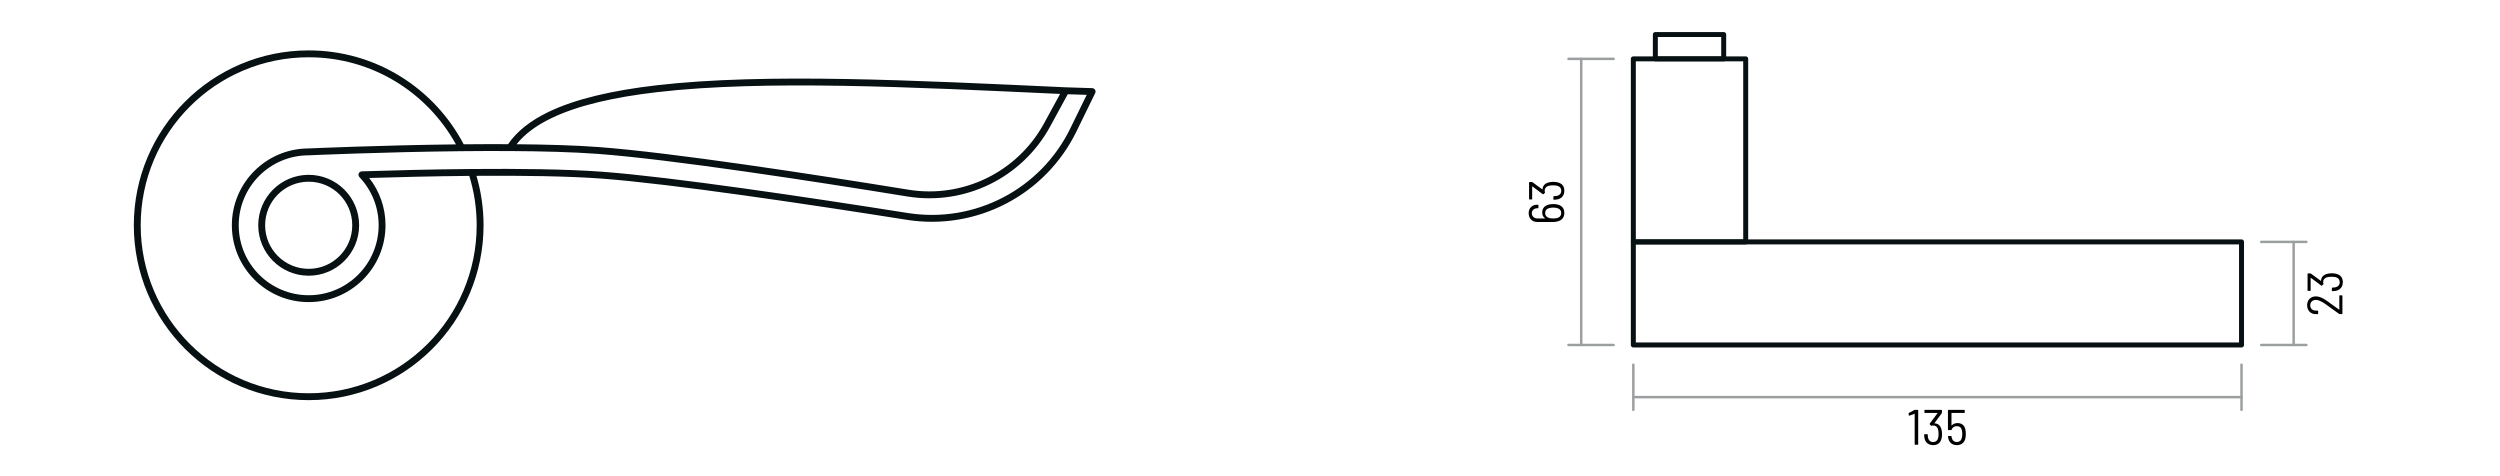 <svg xmlns="http://www.w3.org/2000/svg" xmlns:xlink="http://www.w3.org/1999/xlink" xmlns:serif="http://www.serif.com/" width="100%" height="100%" viewBox="0 0 1004 191" xml:space="preserve" style="fill-rule:evenodd;clip-rule:evenodd;stroke-linecap:round;stroke-linejoin:round;stroke-miterlimit:1.5;"><rect id="Artboard1" x="0" y="0.008" width="1003.92" height="189.84" style="fill:none;"></rect><path d="M191.344,70.614c1.855,6.297 2.851,12.96 2.851,19.854c0,38.76 -31.467,70.227 -70.227,70.227c-38.759,0 -70.226,-31.467 -70.226,-70.227c-0,-38.759 31.467,-70.227 70.226,-70.227c27.029,0 50.511,15.302 62.25,37.708c5.934,-0.057 11.937,-0.079 17.831,-0.05c3.535,-5.199 9.027,-9.474 16.196,-12.933c10.911,-5.264 25.758,-8.659 43.382,-10.708c43.663,-5.075 104.497,-1.931 164.415,0.807l0.01,0.001l10.588,0.331c0.477,0.014 0.901,0.272 1.139,0.666c0.136,0.226 0.205,0.487 0.197,0.756c-0.006,0.197 -0.054,0.388 -0.139,0.563c-0,-0 -3.249,6.65 -7.54,15.433c-12.463,25.512 -40.121,39.898 -68.165,35.456c-39.552,-6.25 -94.479,-14.463 -122.427,-16.54c-13.726,-1.02 -32.199,-1.248 -50.361,-1.117Zm-8.242,-12.632c-11.485,-20.845 -33.671,-34.981 -59.134,-34.981c-37.236,0 -67.466,30.231 -67.466,67.467c-0,37.236 30.23,67.467 67.466,67.467c37.236,0 67.467,-30.231 67.467,-67.467c0,-6.9 -1.037,-13.559 -2.966,-19.83c-14.667,0.135 -28.955,0.492 -40.186,0.841c4.098,5.237 6.541,11.83 6.541,18.989c0,17.03 -13.826,30.856 -30.856,30.856c-17.029,-0 -30.855,-13.826 -30.855,-30.856c-0,-17.019 13.809,-30.838 30.824,-30.855c1.051,-0.047 28.798,-1.274 59.165,-1.631Zm21.617,2.678c-6.356,-0.036 -12.85,-0.012 -19.255,0.053c-0.046,0.003 -0.091,0.004 -0.136,0.002c-31.604,0.325 -61.03,1.644 -61.296,1.656c-0.001,0 -0.001,0 -0.002,0c-0.02,0.001 -0.041,0.002 -0.062,0.002c-15.506,-0 -28.095,12.589 -28.095,28.095c-0,15.507 12.589,28.096 28.095,28.096c15.507,0 28.096,-12.589 28.096,-28.096c0,-7.485 -2.933,-14.29 -7.712,-19.327c-0.233,-0.246 -0.367,-0.567 -0.378,-0.905c-0.013,-0.395 0.143,-0.774 0.43,-1.046c0.246,-0.233 0.566,-0.367 0.905,-0.378c11.875,-0.385 27.82,-0.804 44.157,-0.943c18.834,-0.161 38.188,0.05 52.443,1.109c28.001,2.081 83.029,10.305 122.654,16.567l0.001,-0c26.846,4.253 53.323,-9.519 65.253,-33.942c2.909,-5.954 5.339,-10.928 6.603,-13.515l-7.616,-0.238c-1.001,1.836 -3.75,6.875 -7.089,12.997c-11.223,20.574 -34.21,31.823 -57.341,28.059c-37.861,-6.147 -94.812,-14.917 -124.325,-17.111c-9.9,-0.736 -22.268,-1.06 -35.208,-1.135c-0.04,0.001 -0.081,0.001 -0.122,-0Zm221.011,-22.938c-59.047,-2.707 -118.77,-5.722 -161.784,-0.722c-17.263,2.006 -31.815,5.296 -42.502,10.452c-5.959,2.874 -10.7,6.321 -13.989,10.47c12.061,0.101 23.512,0.431 32.798,1.121c29.57,2.198 86.63,10.98 124.563,17.139l0,-0c21.976,3.576 43.814,-7.111 54.476,-26.656c2.775,-5.089 5.143,-9.429 6.438,-11.804Zm-301.762,32.489c11.181,-0 20.258,9.077 20.258,20.257c0,11.181 -9.077,20.258 -20.258,20.258c-11.18,-0 -20.257,-9.077 -20.257,-20.258c-0,-11.18 9.077,-20.257 20.257,-20.257Zm0,2.76c-9.657,-0 -17.497,7.84 -17.497,17.497c-0,9.658 7.84,17.498 17.497,17.498c9.658,0 17.498,-7.84 17.498,-17.498c0,-9.657 -7.84,-17.497 -17.498,-17.497Z" style="fill:#071012;"></path><g><g><g><rect x="655.946" y="23.641" width="45.128" height="73.507" style="fill:none;stroke:#071012;stroke-width:2px;"></rect><rect x="664.786" y="13.871" width="27.449" height="9.77" style="fill:none;stroke:#071012;stroke-width:2px;"></rect><rect x="655.946" y="97.148" width="244.249" height="41.394" style="fill:none;stroke:#071012;stroke-width:2px;"></rect></g><g opacity="0.4"><path d="M655.946,146.463l0,18.144" style="fill:none;stroke:#071012;stroke-width:1px;"></path><path d="M900.195,146.463l0,18.144" style="fill:none;stroke:#071012;stroke-width:1px;"></path><path d="M655.946,159.49l244.249,-0" style="fill:none;stroke:#071012;stroke-width:1px;"></path><path d="M648.037,23.641l-18.144,-0" style="fill:none;stroke:#071012;stroke-width:1px;"></path><path d="M648.037,138.543l-18.144,-0" style="fill:none;stroke:#071012;stroke-width:1px;"></path><path d="M635.011,23.641l-0,114.902" style="fill:none;stroke:#071012;stroke-width:1px;"></path><path d="M908.104,97.148l18.144,0" style="fill:none;stroke:#071012;stroke-width:1px;"></path><path d="M908.104,138.543l18.144,-0" style="fill:none;stroke:#071012;stroke-width:1px;"></path><path d="M921.131,97.148l-0,41.395" style="fill:none;stroke:#071012;stroke-width:1px;"></path></g></g><path d="M939.373,124.345c0.067,0.04 0.1,0.027 0.1,-0.04l0,-5.5c0,-0.133 0.067,-0.2 0.2,-0.2l0.84,0c0.134,0 0.2,0.067 0.2,0.2l0,7.12c0,0.134 -0.066,0.2 -0.2,0.2l-0.88,0c-0.08,0 -0.166,-0.026 -0.26,-0.08c-1.626,-1.2 -3.493,-2.54 -5.6,-4.02c-1.533,-1.053 -2.76,-1.58 -3.68,-1.58c-0.693,0 -1.25,0.2 -1.67,0.6c-0.42,0.4 -0.63,0.927 -0.63,1.58c0,0.64 0.21,1.154 0.63,1.54c0.42,0.387 0.977,0.574 1.67,0.56l0.68,0c0.134,0 0.2,0.067 0.2,0.2l0,1.04c0,0.134 -0.066,0.2 -0.2,0.2l-0.8,0c-1.026,-0.026 -1.853,-0.37 -2.48,-1.03c-0.626,-0.66 -0.94,-1.51 -0.94,-2.55c0,-1.066 0.327,-1.926 0.98,-2.58c0.654,-0.653 1.507,-0.98 2.56,-0.98c1.174,0 2.56,0.547 4.16,1.64c0.987,0.68 2.48,1.754 4.48,3.22l0.64,0.46Z" style="fill-rule:nonzero;"></path><path d="M934.073,110.125c0.694,-0.253 1.487,-0.38 2.38,-0.38c0.8,0 1.494,0.1 2.08,0.3c1.56,0.494 2.34,1.587 2.34,3.28c0,0.907 -0.243,1.667 -0.73,2.28c-0.486,0.614 -1.156,1.007 -2.01,1.18c-0.426,0.094 -0.913,0.14 -1.46,0.14c-0.133,0 -0.2,-0.066 -0.2,-0.2l0,-1.02c0,-0.133 0.067,-0.2 0.2,-0.2c0.574,-0.026 0.96,-0.06 1.16,-0.1c0.56,-0.12 1,-0.36 1.32,-0.72c0.32,-0.36 0.48,-0.813 0.48,-1.36c0,-1.026 -0.52,-1.693 -1.56,-2c-0.48,-0.12 -1.053,-0.18 -1.72,-0.18c-0.8,0 -1.46,0.087 -1.98,0.26c-0.933,0.347 -1.4,0.987 -1.4,1.92c0,0.214 0.04,0.4 0.12,0.56c0.027,0.08 0.04,0.127 0.04,0.14c0,0.054 -0.026,0.1 -0.08,0.14l-0.54,0.52c-0.093,0.067 -0.186,0.074 -0.28,0.02l-4.18,-3.12c-0.026,-0.026 -0.05,-0.033 -0.07,-0.02c-0.02,0.014 -0.03,0.034 -0.03,0.06l0,5c0,0.134 -0.066,0.2 -0.2,0.2l-0.84,0c-0.133,0 -0.2,-0.066 -0.2,-0.2l0,-6.62c0,-0.133 0.067,-0.2 0.2,-0.2l0.9,0c0.107,0 0.194,0.027 0.26,0.08l3.96,2.9c0.014,0.014 0.034,0.014 0.06,0c0.027,-0.013 0.04,-0.033 0.04,-0.06c0.027,-0.626 0.207,-1.16 0.54,-1.6c0.334,-0.44 0.8,-0.773 1.4,-1Z" style="fill-rule:nonzero;"></path><path d="M621.755,82.232c0.52,-0.187 1.2,-0.28 2.04,-0.28c0.72,-0 1.3,0.066 1.74,0.2c0.867,0.2 1.533,0.586 2,1.16c0.467,0.573 0.7,1.313 0.7,2.22c0,0.853 -0.217,1.563 -0.65,2.13c-0.433,0.566 -1.043,0.963 -1.83,1.19c-0.587,0.2 -1.233,0.3 -1.94,0.3l-6.4,-0c-1.067,-0 -1.917,-0.33 -2.55,-0.99c-0.633,-0.66 -0.95,-1.517 -0.95,-2.57c0,-1 0.313,-1.814 0.94,-2.44c0.627,-0.627 1.453,-0.94 2.48,-0.94l0.3,-0c0.133,-0 0.2,0.066 0.2,0.2l0,1.02c0,0.133 -0.067,0.2 -0.2,0.2l-0.22,-0c-0.667,-0 -1.207,0.186 -1.62,0.56c-0.413,0.373 -0.62,0.846 -0.62,1.42c0,0.613 0.21,1.12 0.63,1.52c0.42,0.4 0.983,0.6 1.69,0.6l2.94,-0c0.04,-0 0.063,-0.01 0.07,-0.03c0.007,-0.02 -0.003,-0.044 -0.03,-0.07c-0.747,-0.494 -1.12,-1.247 -1.12,-2.26c0,-0.814 0.207,-1.484 0.62,-2.01c0.413,-0.527 1.007,-0.904 1.78,-1.13Zm3.42,1.28c-0.44,-0.094 -0.913,-0.14 -1.42,-0.14c-0.64,-0 -1.18,0.066 -1.62,0.2c-0.507,0.133 -0.9,0.37 -1.18,0.71c-0.28,0.34 -0.42,0.77 -0.42,1.29c0,0.506 0.147,0.93 0.44,1.27c0.293,0.34 0.693,0.576 1.2,0.71c0.44,0.12 0.973,0.18 1.6,0.18c0.48,-0 0.967,-0.047 1.46,-0.14c0.547,-0.12 0.973,-0.357 1.28,-0.71c0.307,-0.354 0.46,-0.797 0.46,-1.33c0,-0.52 -0.153,-0.957 -0.46,-1.31c-0.307,-0.354 -0.753,-0.597 -1.34,-0.73Z" style="fill-rule:nonzero;"></path><path d="M621.435,73.412c0.693,-0.254 1.487,-0.38 2.38,-0.38c0.8,-0 1.493,0.1 2.08,0.3c1.56,0.493 2.34,1.586 2.34,3.28c0,0.906 -0.243,1.666 -0.73,2.28c-0.487,0.613 -1.157,1.006 -2.01,1.18c-0.427,0.093 -0.913,0.14 -1.46,0.14c-0.133,-0 -0.2,-0.067 -0.2,-0.2l0,-1.02c0,-0.134 0.067,-0.2 0.2,-0.2c0.573,-0.027 0.96,-0.06 1.16,-0.1c0.56,-0.12 1,-0.36 1.32,-0.72c0.32,-0.36 0.48,-0.814 0.48,-1.36c0,-1.027 -0.52,-1.694 -1.56,-2c-0.48,-0.12 -1.053,-0.18 -1.72,-0.18c-0.8,-0 -1.46,0.086 -1.98,0.26c-0.933,0.346 -1.4,0.986 -1.4,1.92c0,0.213 0.04,0.4 0.12,0.56c0.027,0.08 0.04,0.126 0.04,0.14c0,0.053 -0.027,0.1 -0.08,0.14l-0.54,0.52c-0.093,0.066 -0.187,0.073 -0.28,0.02l-4.18,-3.12c-0.027,-0.027 -0.05,-0.034 -0.07,-0.02c-0.02,0.013 -0.03,0.033 -0.03,0.06l0,5c0,0.133 -0.067,0.2 -0.2,0.2l-0.84,-0c-0.133,-0 -0.2,-0.067 -0.2,-0.2l0,-6.62c0,-0.134 0.067,-0.2 0.2,-0.2l0.9,-0c0.107,-0 0.193,0.026 0.26,0.08l3.96,2.9c0.013,0.013 0.033,0.013 0.06,-0c0.027,-0.014 0.04,-0.034 0.04,-0.06c0.027,-0.627 0.207,-1.16 0.54,-1.6c0.333,-0.44 0.8,-0.774 1.4,-1Z" style="fill-rule:nonzero;"></path><path d="M768.811,164.667c0.08,-0.04 0.166,-0.06 0.26,-0.06l1.08,0c0.133,0 0.2,0.067 0.2,0.2l-0,13.6c-0,0.134 -0.067,0.2 -0.2,0.2l-1.02,0c-0.134,0 -0.2,-0.066 -0.2,-0.2l-0,-12.16c-0,-0.026 -0.01,-0.046 -0.03,-0.06c-0.02,-0.013 -0.044,-0.013 -0.07,0l-2,0.74c-0.027,0.014 -0.06,0.02 -0.1,0.02c-0.067,0 -0.114,-0.053 -0.14,-0.16l-0.1,-0.74l-0,-0.04c-0,-0.066 0.046,-0.133 0.14,-0.2l2.18,-1.14Z" style="fill-rule:nonzero;"></path><path d="M779.551,171.967c0.253,0.694 0.38,1.487 0.38,2.38c-0,0.8 -0.1,1.494 -0.3,2.08c-0.494,1.56 -1.587,2.34 -3.28,2.34c-0.907,0 -1.667,-0.243 -2.28,-0.73c-0.614,-0.486 -1.007,-1.156 -1.18,-2.01c-0.094,-0.426 -0.14,-0.913 -0.14,-1.46c-0,-0.133 0.066,-0.2 0.2,-0.2l1.02,0c0.133,0 0.2,0.067 0.2,0.2c0.026,0.574 0.06,0.96 0.1,1.16c0.12,0.56 0.36,1 0.72,1.32c0.36,0.32 0.813,0.48 1.36,0.48c1.026,0 1.693,-0.52 2,-1.56c0.12,-0.48 0.18,-1.053 0.18,-1.72c-0,-0.8 -0.087,-1.46 -0.26,-1.98c-0.347,-0.933 -0.987,-1.4 -1.92,-1.4c-0.214,0 -0.4,0.04 -0.56,0.12c-0.08,0.027 -0.127,0.04 -0.14,0.04c-0.054,0 -0.1,-0.026 -0.14,-0.08l-0.52,-0.54c-0.067,-0.093 -0.074,-0.186 -0.02,-0.28l3.12,-4.18c0.026,-0.026 0.033,-0.05 0.02,-0.07c-0.014,-0.02 -0.034,-0.03 -0.06,-0.03l-5,0c-0.134,0 -0.2,-0.066 -0.2,-0.2l-0,-0.84c-0,-0.133 0.066,-0.2 0.2,-0.2l6.62,0c0.133,0 0.2,0.067 0.2,0.2l-0,0.9c-0,0.107 -0.027,0.194 -0.08,0.26l-2.9,3.96c-0.014,0.014 -0.014,0.034 -0,0.06c0.013,0.027 0.033,0.04 0.06,0.04c0.626,0.027 1.16,0.207 1.6,0.54c0.44,0.334 0.773,0.8 1,1.4Z" style="fill-rule:nonzero;"></path><path d="M789.211,172.147c0.173,0.627 0.26,1.347 0.26,2.16c-0,0.68 -0.06,1.267 -0.18,1.76c-0.2,0.867 -0.597,1.534 -1.19,2c-0.594,0.467 -1.337,0.7 -2.23,0.7c-0.907,0 -1.66,-0.24 -2.26,-0.72c-0.6,-0.48 -0.994,-1.153 -1.18,-2.02c-0.067,-0.24 -0.107,-0.486 -0.12,-0.74l-0,-0.04c-0,-0.106 0.06,-0.16 0.18,-0.16l1.04,0c0.12,0 0.186,0.054 0.2,0.16l-0,0.08l0.08,0.4c0.12,0.574 0.356,1.014 0.71,1.32c0.353,0.307 0.803,0.46 1.35,0.46c0.533,0 0.976,-0.156 1.33,-0.47c0.353,-0.313 0.59,-0.756 0.71,-1.33c0.093,-0.373 0.14,-0.833 0.14,-1.38c-0,-0.506 -0.054,-1.026 -0.16,-1.56c-0.12,-0.533 -0.354,-0.936 -0.7,-1.21c-0.347,-0.273 -0.787,-0.41 -1.32,-0.41c-0.507,0 -0.944,0.117 -1.31,0.35c-0.367,0.234 -0.624,0.57 -0.77,1.01l-0.04,0.08c-0.014,0.094 -0.08,0.14 -0.2,0.14l-1.06,0c-0.134,0 -0.2,-0.066 -0.2,-0.2l-0,-7.72c-0,-0.133 0.066,-0.2 0.2,-0.2l6.34,0c0.133,0 0.2,0.067 0.2,0.2l-0,0.84c-0,0.134 -0.067,0.2 -0.2,0.2l-5.04,0c-0.054,0 -0.08,0.027 -0.08,0.08l-0,4.9c-0,0.027 0.01,0.044 0.03,0.05c0.02,0.007 0.043,-0.003 0.07,-0.03c0.266,-0.293 0.603,-0.523 1.01,-0.69c0.406,-0.166 0.843,-0.25 1.31,-0.25c0.786,0 1.443,0.19 1.97,0.57c0.526,0.38 0.896,0.937 1.11,1.67Z" style="fill-rule:nonzero;"></path></g></svg>